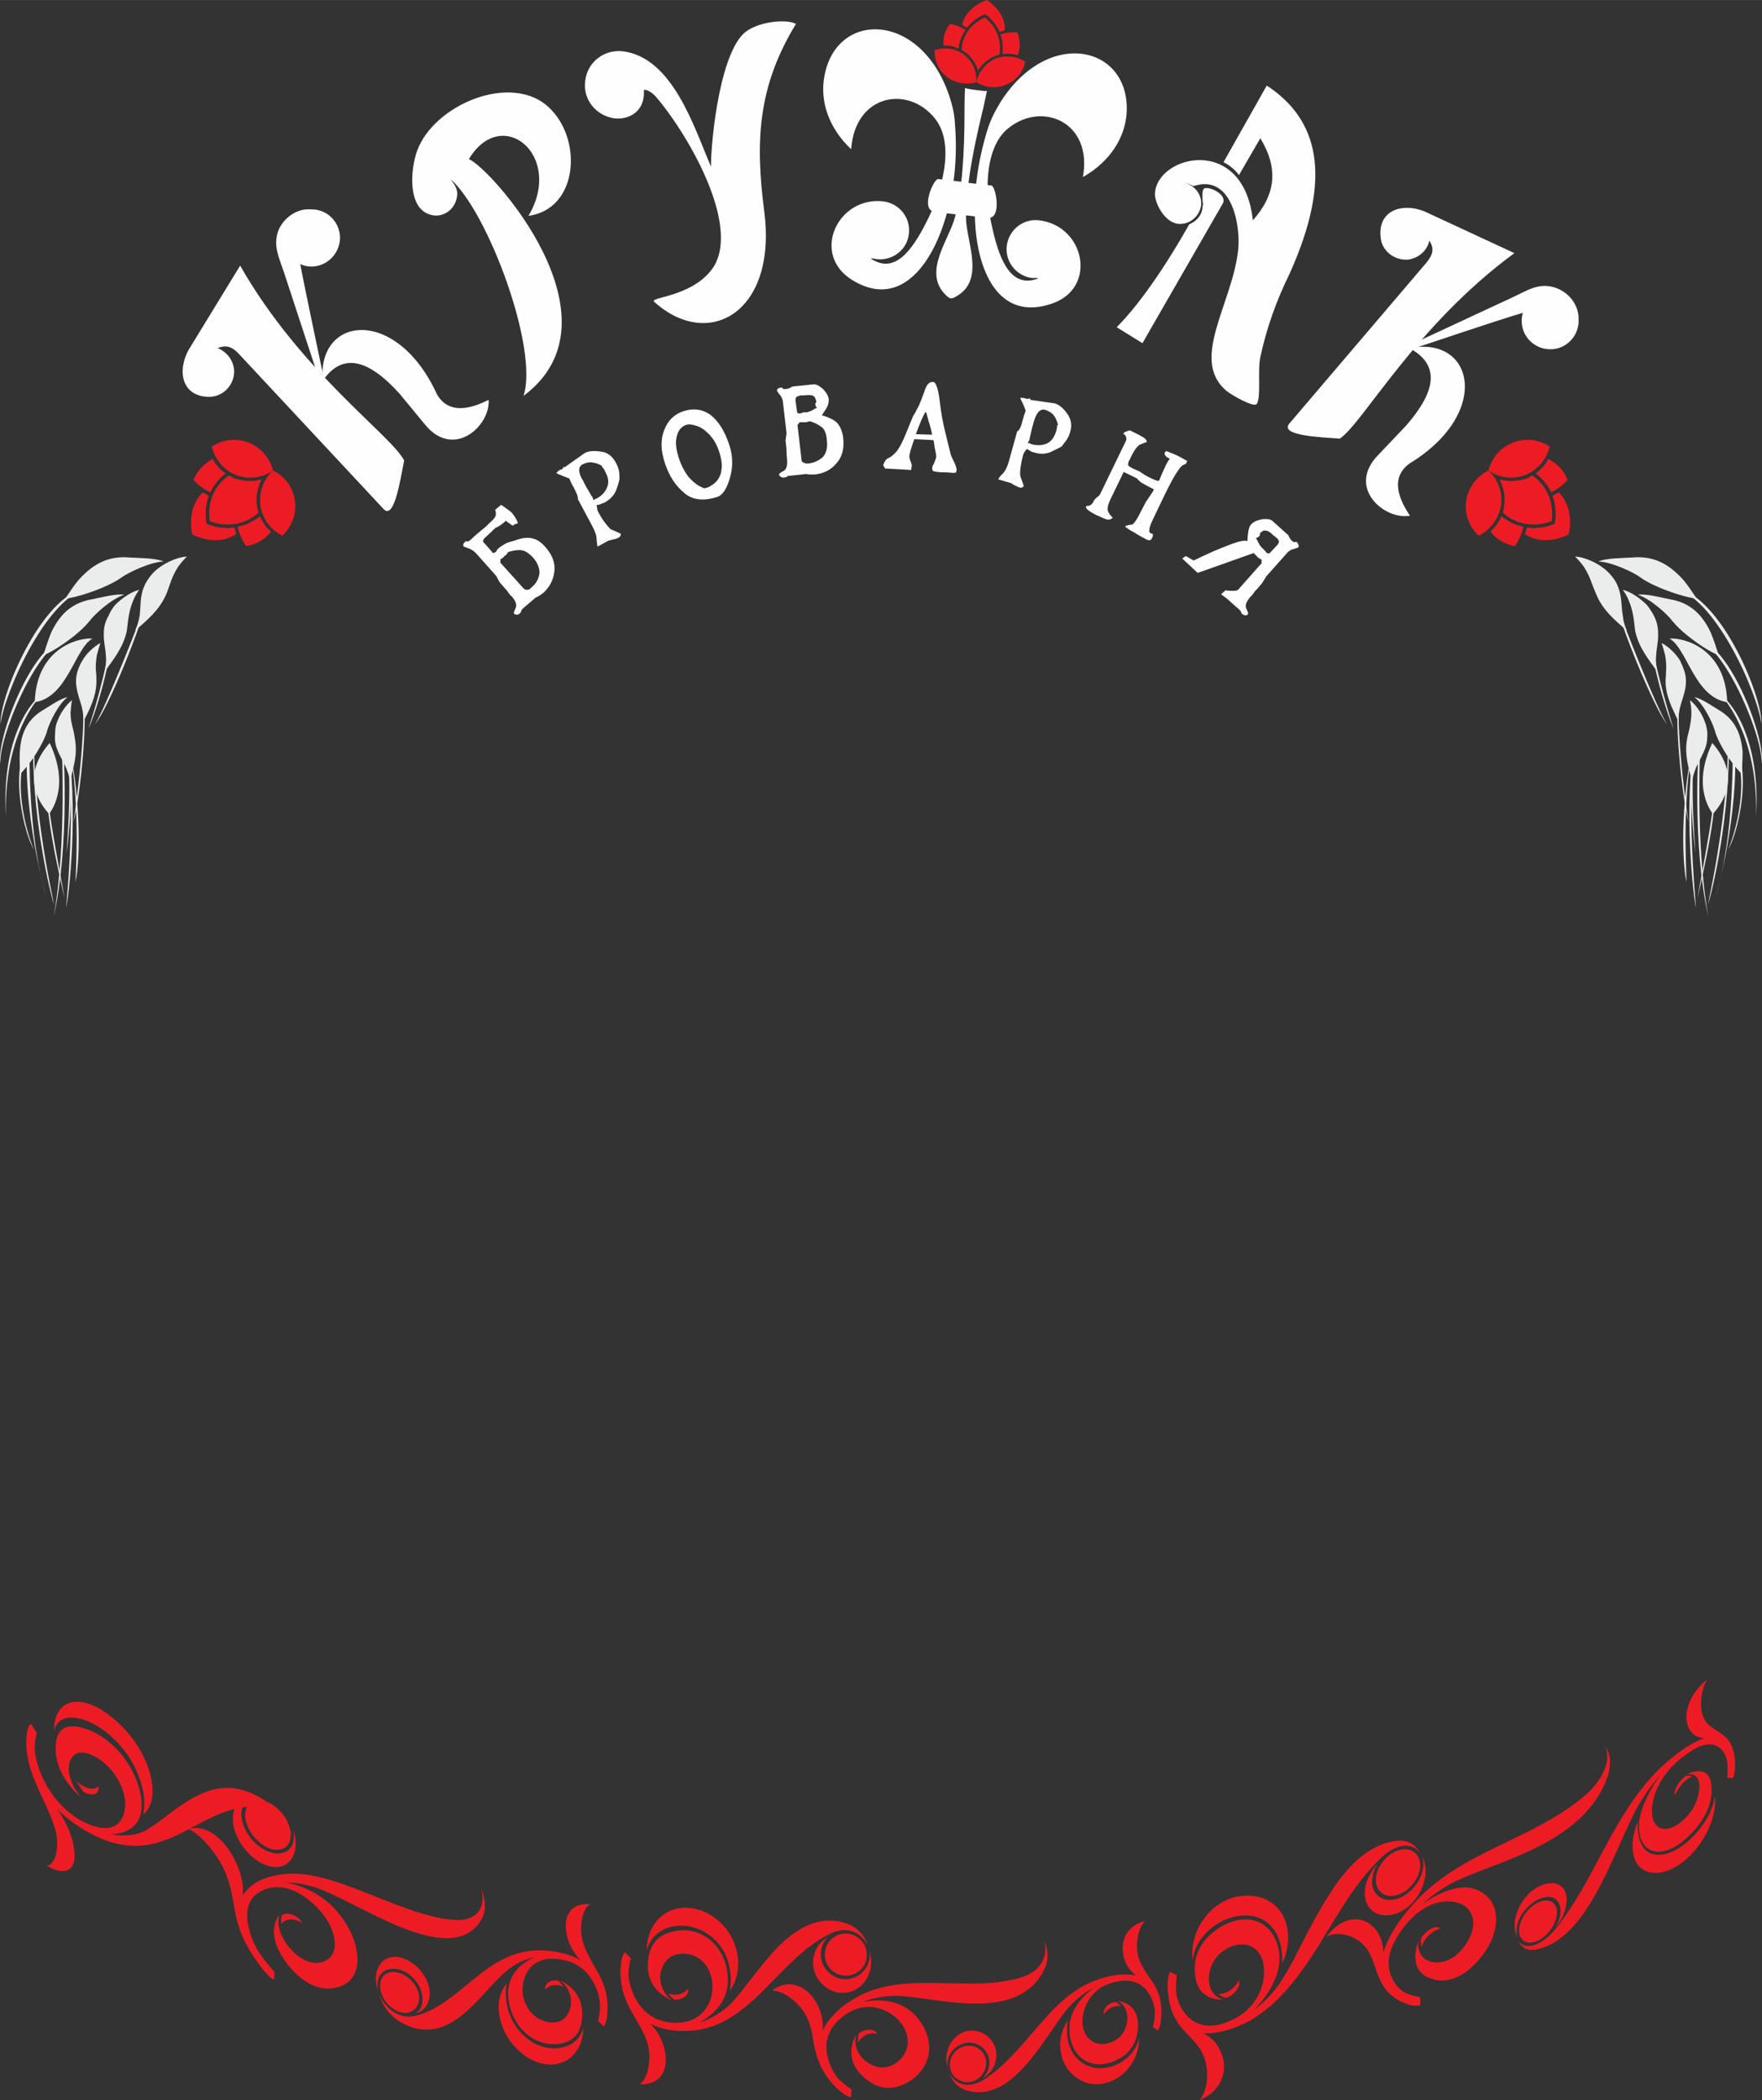 <?xml version="1.0" encoding="UTF-8"?> <!-- Creator: CorelDRAW X7 --> <svg xmlns="http://www.w3.org/2000/svg" xmlns:xlink="http://www.w3.org/1999/xlink" xml:space="preserve" width="285.204mm" height="339.854mm" style="shape-rendering:geometricPrecision; text-rendering:geometricPrecision; image-rendering:optimizeQuality; fill-rule:evenodd; clip-rule:evenodd" viewBox="0 0 28520 33984"><rect x="0" y="0" width="28520" height="33984" fill="#333333" stroke="none"/> <defs> <style type="text/css"> <![CDATA[ .fil3 {fill:#EBECEC} .fil0 {fill:#ED1C24} .fil1 {fill:#FEFEFE} .fil2 {fill:#FEFEFE;fill-rule:nonzero} ]]> </style> </defs> <g id="Слой_x0020_1">  <g id="_859769472"> <g id="_2612991784784"> <path class="fil0" d="M2317 29366c40,-185 16,-403 -72,-620 -81,-225 -226,-451 -451,-652 -370,-330 -837,-426 -917,-88 -8,-523 450,-644 990,-169 273,233 466,547 555,837 80,289 64,555 -105,692l0 0z"></path> <path class="fil0" d="M4691 29792c57,-169 -56,-426 -249,-563 -193,-145 -395,-121 -459,48 -56,169 56,419 250,564 193,144 402,120 458,-49z"></path> <path class="fil0" d="M4748 29615c16,81 8,153 -8,218 -73,193 -306,217 -532,56 -225,-161 -354,-459 -281,-652 16,-64 56,-105 104,-137 -112,16 -201,81 -241,193 -81,234 72,596 346,797 435,314 765,-8 612,-475l0 0 0 0z"></path> <path class="fil0" d="M925 29277c185,250 290,564 282,773 -8,209 -145,314 -451,145 145,-24 177,-250 169,-419 -24,-249 -153,-491 -266,-740 -112,-250 -233,-515 -233,-837 0,-298 80,-298 80,-298 33,48 57,97 89,145 0,0 -32,113 -32,257 0,145 129,773 708,1135 587,338 756,16 756,-241 0,-258 -177,-588 -466,-757 -193,-112 -330,-96 -395,0 -104,137 -56,403 145,644 -129,-105 -410,-410 -410,-773 -8,-330 161,-410 378,-362 555,113 1006,733 1014,1264 0,499 -507,467 -507,467 0,0 306,80 571,-57 234,-129 507,-402 837,-563 330,-169 709,-209 1167,129 169,128 298,297 371,523 -113,-274 -379,-507 -685,-475 -426,24 -756,249 -1110,426 -354,178 -724,298 -1223,121 -250,-96 -532,-257 -789,-507l0 0 0 0z"></path> <path class="fil0" d="M1247 28835c80,64 233,169 346,72 24,153 -129,161 -242,89 -40,-57 -80,-113 -104,-161l0 0z"></path> <path class="fil0" d="M3927 30678c64,-427 -387,-1224 -877,-1079 193,81 394,338 507,523 161,282 193,499 233,733 40,233 97,491 330,829 217,328 314,353 314,353 8,-41 8,-89 8,-128 0,0 -129,-137 -234,-290 -56,-80 -161,-273 -193,-483 -40,-201 -8,-418 210,-531 418,-217 845,153 1038,419 185,273 225,587 16,700 -137,80 -306,40 -459,-73 -217,-177 -362,-450 -298,-660 -72,89 -185,330 73,717 241,345 499,473 716,473 282,-8 435,-160 467,-369 32,-217 -40,-499 -234,-764 -354,-515 -909,-580 -909,-580 0,0 282,-24 684,161 708,314 2012,1183 2463,451 88,-137 88,-314 0,-539 88,281 -24,523 -354,531 -926,-16 -2093,-918 -2954,-724 -225,40 -427,136 -547,330l0 0z"></path> <path class="fil0" d="M4555 31136c40,-56 144,-129 338,-16 -81,-145 -258,-177 -330,-129 -17,49 -17,97 -8,145l0 0z"></path> <path class="fil0" d="M8200 32101c-56,338 73,757 451,966 322,169 716,72 789,-258 8,459 -387,757 -854,515 -225,-128 -402,-346 -474,-587 -73,-234 -49,-475 88,-636l0 0 0 0z"></path> <path class="fil0" d="M6164 32053c-48,153 48,362 217,466 161,105 338,57 387,-96 56,-145 -41,-354 -210,-451 -169,-103 -346,-71 -394,81l0 0z"></path> <path class="fil0" d="M6116 32206c-8,-65 -8,-129 8,-185 56,-169 265,-210 459,-97 193,121 297,354 241,531 -16,56 -48,97 -97,129 97,-24 177,-97 210,-201 72,-210 -65,-499 -298,-636 -370,-232 -652,72 -523,459l0 0 0 0z"></path> <path class="fil0" d="M9399 31724c-153,-153 -249,-387 -241,-580 8,-201 129,-346 394,-330 -129,89 -153,298 -145,451 16,225 121,386 218,563 104,176 209,370 209,651 0,274 -64,314 -64,314 -33,-32 -57,-64 -89,-88 0,0 32,-121 32,-258 0,-129 -104,-644 -611,-732 -499,-97 -644,249 -644,483 0,233 153,474 402,523 161,32 282,-24 338,-145 89,-161 48,-386 -129,-523 113,48 354,201 354,523 9,306 -136,451 -329,491 -467,96 -862,-322 -870,-805 0,-443 435,-588 435,-588 0,0 -258,33 -483,242 -209,177 -443,499 -724,716 -282,217 -612,314 -998,73 -153,-97 -258,-242 -322,-443 96,241 330,418 587,362 363,-88 652,-354 958,-603 298,-242 620,-458 1046,-458 218,0 459,39 676,160l0 0 0 1z"></path> <path class="fil0" d="M9126 32157c-65,-32 -201,-72 -298,41 -24,-113 113,-169 209,-145 32,32 65,72 89,104l0 0z"></path> <path class="fil0" d="M11814 32214c32,-193 8,-394 -65,-571 -80,-177 -225,-330 -426,-418 -346,-153 -773,-24 -853,346 -8,-507 418,-845 925,-636 250,113 435,322 507,563 81,242 57,514 -88,716l0 0z"></path> <path class="fil0" d="M14019 31732c48,-177 -48,-370 -234,-427 -177,-56 -370,49 -418,226 -56,177 40,370 225,425 177,56 370,-40 427,-224z"></path> <path class="fil0" d="M14067 31555c16,64 16,129 -8,201 -64,200 -282,321 -491,256 -209,-72 -330,-296 -265,-497 16,-73 56,-129 104,-169 -104,56 -193,152 -225,273 -81,250 64,522 322,611 402,120 700,-297 563,-675l0 0z"></path> <path class="fil0" d="M10518 32745c169,153 266,402 258,611 -9,218 -137,387 -419,371 129,-97 161,-330 153,-491 -16,-242 -137,-411 -242,-604 -112,-185 -217,-386 -225,-700 0,-297 73,-337 73,-337 32,32 64,64 96,97 0,0 -40,128 -40,272 8,137 121,700 668,765 539,56 700,-338 692,-588 0,-256 -161,-498 -427,-522 -185,-16 -305,56 -370,185 -96,185 -48,426 137,563 -121,-49 -386,-202 -386,-555 0,-322 153,-483 354,-539 515,-161 941,250 941,765 9,481 -466,691 -466,691 0,0 281,-65 531,-322 217,-233 475,-627 772,-925 306,-297 668,-499 1087,-354 161,57 282,169 346,370 -105,-233 -354,-346 -636,-193 -394,193 -708,556 -1038,886 -322,320 -676,618 -1135,666 -233,25 -491,9 -724,-112l0 0 0 0z"></path> <path class="fil0" d="M10816 32262c72,24 217,48 322,-81 24,121 -121,194 -226,178 -40,-33 -72,-65 -96,-97l0 0 0 0z"></path> <path class="fil0" d="M13311 32866c64,-419 -363,-989 -813,-652 177,0 362,153 467,281 152,194 177,387 209,588 40,201 104,418 314,652 201,217 289,201 289,201 0,-40 8,-81 8,-121 0,0 -120,-80 -217,-177 -48,-56 -145,-201 -177,-378 -40,-177 -8,-386 185,-571 403,-371 797,-178 966,0 177,185 217,458 24,643 -129,129 -290,153 -426,97 -202,-81 -338,-282 -282,-499 -65,105 -169,378 72,636 226,233 459,265 668,177 258,-105 395,-298 435,-507 32,-209 -48,-443 -225,-628 -330,-346 -846,-209 -846,-209 0,0 266,-121 636,-97 660,49 1875,411 2294,-409 80,-153 88,-322 0,-499 88,225 -24,491 -330,595 -861,289 -1940,-136 -2744,361 -210,121 -395,290 -507,516l0 0 0 0z"></path> <path class="fil0" d="M13890 33051c40,-65 137,-177 314,-137 -73,-105 -233,-73 -306,0 -8,48 -16,96 -8,137z"></path> <path class="fil0" d="M17286 32697c-64,338 65,684 419,764 298,56 668,-153 732,-483 8,427 -362,813 -797,741 -217,-49 -370,-202 -442,-395 -65,-201 -49,-434 88,-627l0 0 0 0z"></path> <path class="fil0" d="M15387 33324c-48,161 40,322 201,362 153,41 314,-56 362,-217 49,-153 -40,-314 -193,-354 -161,-40 -322,56 -370,209l0 0z"></path> <path class="fil0" d="M15347 33485c-16,-56 -16,-112 0,-169 56,-185 249,-298 426,-249 177,48 282,225 226,410 -17,65 -49,113 -89,153 97,-56 169,-145 201,-257 65,-218 -64,-443 -281,-499 -346,-89 -604,297 -483,611l0 0z"></path> <path class="fil0" d="M18397 31972c-290,-184 -354,-763 137,-884 -113,113 -137,322 -129,459 16,201 113,322 201,457 96,129 192,282 192,548 0,249 -56,306 -56,306 -32,-17 -56,-41 -80,-57 0,0 32,-121 32,-241 -8,-121 -104,-572 -571,-499 -467,64 -603,434 -603,652 0,217 144,394 370,362 161,-24 265,-113 322,-242 72,-177 40,-378 -121,-450 105,8 329,80 329,386 0,274 -128,451 -305,547 -442,242 -805,-32 -805,-475 -8,-418 403,-676 403,-676 0,0 -242,105 -459,371 -185,233 -402,611 -668,901 -257,290 -571,499 -933,394 -137,-40 -234,-128 -290,-297 80,193 298,273 539,136 338,-209 612,-547 893,-869 282,-330 580,-636 974,-764 201,-73 427,-113 627,-65l0 0 1 0z"></path> <path class="fil0" d="M18147 32463c-72,-8 -193,0 -281,137 -24,-105 104,-201 193,-201 32,16 56,40 88,64l0 0z"></path> <path class="fil0" d="M20754 31772c8,-209 -32,-402 -137,-547 -96,-137 -257,-234 -475,-226 -378,0 -796,322 -837,725 -64,-507 338,-1046 877,-1046 266,-9 483,128 588,329 105,210 113,491 -16,765l0 0z"></path> <path class="fil0" d="M22983 30251c32,-209 -96,-346 -290,-322 -193,32 -378,217 -418,427 -32,209 97,354 290,322 193,-33 378,-218 418,-427z"></path> <path class="fil0" d="M23015 30042c24,56 33,129 16,201 -40,241 -257,467 -482,499 -226,32 -379,-137 -330,-370 8,-81 40,-153 88,-218 -104,105 -177,242 -209,387 -48,289 129,491 402,450 435,-64 700,-643 515,-949l0 0z"></path> <path class="fil0" d="M19474 32906c193,80 322,290 338,507 8,217 -96,450 -394,571 129,-161 137,-410 105,-571 -41,-234 -177,-362 -314,-507 -137,-137 -266,-306 -298,-620 -40,-298 32,-377 32,-377 32,23 73,39 105,55 0,0 -24,153 -8,298 16,145 201,660 764,483 564,-185 684,-660 652,-917 -24,-257 -217,-426 -499,-338 -185,65 -306,202 -362,354 -72,233 -8,458 209,515 -137,8 -418,-33 -458,-387 -41,-329 104,-562 305,-715 507,-386 990,-169 1055,354 56,482 -411,917 -411,917 0,0 290,-194 507,-572 201,-329 419,-844 708,-1287 282,-450 628,-820 1087,-877 169,-24 306,41 394,201 -129,-185 -402,-177 -676,113 -394,386 -676,901 -974,1384 -305,482 -635,933 -1102,1207 -242,128 -507,217 -765,209l0 0 0 0z"></path> <path class="fil0" d="M19724 32270c80,0 233,-40 330,-225 40,120 -105,257 -210,289 -48,-16 -88,-32 -120,-64l0 0z"></path> <path class="fil0" d="M22388 31603c16,-459 -483,-813 -918,-266 185,-88 395,-16 515,65 177,121 226,297 290,482 64,185 145,370 386,499 242,120 330,64 330,64 0,-40 0,-80 -8,-129 0,0 -129,-16 -241,-72 -57,-24 -177,-129 -234,-290 -56,-161 -48,-385 137,-659 370,-563 805,-579 1006,-483 201,89 274,338 89,628 -121,193 -282,297 -435,313 -217,24 -378,-105 -346,-353 -48,145 -129,458 145,594 257,121 515,25 716,-161 258,-241 386,-506 394,-739 17,-225 -88,-418 -297,-507 -379,-177 -902,233 -902,233 0,0 266,-265 652,-426 692,-306 2004,-612 2358,-1658 57,-193 49,-362 -56,-491 113,177 24,499 -282,781 -869,764 -2052,909 -2833,1810 -201,226 -378,483 -466,765l0 0 0 0z"></path> <path class="fil0" d="M23007 31506c32,-88 121,-241 306,-297 -80,-73 -249,48 -314,161 0,48 0,96 8,136l0 0z"></path> <path class="fil0" d="M26508 29486c-16,371 145,636 531,491 314,-120 684,-555 717,-917 56,410 -290,1022 -749,1207 -241,89 -418,32 -515,-113 -88,-152 -97,-394 16,-668l0 0z"></path> <path class="fil0" d="M24593 31185c-32,177 80,289 249,241 161,-48 322,-233 354,-419 33,-177 -80,-289 -241,-241 -169,48 -330,233 -362,419z"></path> <path class="fil0" d="M24569 31362c-25,-49 -25,-105 -17,-177 33,-210 226,-419 419,-475 193,-57 314,72 282,281 -8,65 -41,137 -81,202 97,-113 161,-234 177,-363 49,-257 -104,-410 -346,-338 -370,105 -595,612 -434,870l0 0 0 0z"></path> <path class="fil0" d="M27587 28126c-161,0 -282,-128 -290,-314 -8,-185 80,-426 338,-635 -113,185 -113,402 -89,531 41,185 153,241 266,314 113,72 233,161 265,418 33,242 -32,338 -32,338 -32,-8 -64,-8 -88,-8 0,0 16,-145 0,-257 -8,-121 -169,-491 -652,-129 -491,338 -588,781 -563,990 24,209 193,306 434,137 161,-121 266,-274 306,-435 64,-225 8,-394 -177,-362 113,-56 362,-129 394,169 32,265 -88,523 -265,724 -435,499 -853,451 -902,24 -48,-402 346,-909 346,-909 0,0 -241,249 -434,636 -169,338 -362,829 -604,1271 -241,435 -539,813 -933,910 -145,40 -258,8 -338,-129 112,145 346,105 587,-169 322,-386 572,-877 829,-1360 258,-475 539,-950 942,-1320 209,-185 434,-354 660,-435l0 0 0 0z"></path> <path class="fil0" d="M27393 28746c-72,32 -201,113 -281,306 -32,-89 88,-258 177,-314 40,-8 72,0 104,8l0 0z"></path> </g> <path class="fil1" d="M8474 6406c1674,-1247 -547,-3702 -885,-3831 531,-885 1545,-64 965,918 813,-113 878,-1248 330,-1755 -603,-571 -1859,-48 -2132,701 -105,281 -169,941 225,1038 177,48 362,-65 410,-250 41,-145 -16,-225 -96,-330 603,523 1432,2745 1183,3509l0 0z"></path> <path class="fil1" d="M5222 6165c322,-475 749,-346 1248,209l418 507c459,547 1047,16 1022,-411 -257,129 -635,258 -837,-88 -651,-1425 -1939,-1280 -1851,-217l0 0z"></path> <path class="fil1" d="M5045 3388c258,0 459,209 459,467 -8,257 -217,459 -467,459 -64,0 -120,-16 -177,-41 89,475 338,1634 371,1803l-121 -104 -515 -1570c-81,-241 -185,-442 -81,-692 97,-209 314,-338 507,-322 8,0 16,0 24,0l0 0z"></path> <path class="fil1" d="M3524 5634c161,64 266,217 266,386 -8,225 -185,402 -410,402 -435,-8 -516,-410 -330,-756l837 -1368c981,1722 2446,2744 2655,3154 -64,322 -161,958 -330,789l-2350 -2519c-96,-97 -185,-153 -338,-89l0 1 0 0z"></path> <path class="fil1" d="M22814 5634c507,273 427,708 -64,1263l-451 475c-499,523 105,1046 523,974 -161,-242 -338,-604 -8,-845 1336,-813 1046,-2077 0,-1867l0 0z"></path> <path class="fil1" d="M25550 5143c25,257 -161,482 -410,507 -258,24 -483,-161 -507,-411 -8,-64 0,-121 16,-177 -467,137 -1642,539 -1803,588l145 -145 1505 -700c225,-105 411,-234 668,-153 225,72 370,265 386,466 0,9 0,17 0,25l0 0 0 0z"></path> <path class="fil1" d="M23136 3895c-40,169 -177,282 -346,306 -225,16 -427,-145 -443,-362 -48,-435 346,-564 709,-419l1456 676c-1601,1175 -2446,2745 -2825,3002 -321,-24 -973,-48 -820,-241l2229 -2616c88,-112 129,-209 40,-346l0 0z"></path> <path class="fil1" d="M9947 1915c-298,-40 -515,-305 -475,-603 32,-306 306,-515 603,-483 813,96 1159,1231 1433,1867 0,-475 161,-1940 595,-2205 218,-145 628,-185 781,-105 -620,1014 -660,1900 -515,3026 217,1634 -893,2270 -1779,1473 -96,-80 604,-72 942,-539 491,-708 -459,-2262 -926,-2793 -64,-64 -144,-112 -185,-96 25,354 -249,483 -474,458l0 0z"></path> <path class="fil1" d="M13777 2414c65,-901 934,-1038 1360,-491 338,427 89,1216 -128,1642 -266,539 -540,845 -886,636 -72,-40 57,-8 65,-8 257,32 499,-153 523,-411 32,-257 -153,-490 -411,-523 -740,-88 -1183,853 -507,1272 717,443 1232,-153 1481,-909 169,-507 226,-1039 185,-1586 -8,-185 -40,-322 -96,-491 -467,-1368 -1835,-1376 -2020,-306 -73,387 64,829 434,1175l0 0 0 0z"></path> <path class="fil1" d="M17528 2865c161,-885 -652,-1231 -1199,-797 -427,330 -379,1159 -266,1626 129,587 330,950 716,821 73,-24 -56,-16 -72,-16 -258,-32 -443,-266 -411,-523 33,-258 266,-443 523,-411 749,89 950,1111 194,1352 -797,266 -1159,-434 -1224,-1231 -40,-539 33,-1062 194,-1586 56,-177 120,-297 217,-458 780,-1215 2100,-894 2036,185 -24,394 -266,789 -708,1038l0 0 0 0z"></path> <path class="fil1" d="M15186 2897l418 49 24 8 419 48c72,8 177,555 -64,523l-411 -48 -32 0 -411 -49c-241,-32 -16,-539 57,-531l0 0z"></path> <path class="fil1" d="M15492 4788c450,-265 152,-877 144,-1255 0,-459 89,-998 266,-1730 16,-57 40,-177 72,-330 -48,0 -112,-8 -169,-16 -72,-8 -128,-16 -185,-33 -8,161 -8,290 -8,347 0,748 -40,1295 -153,1738 -96,370 -523,885 -161,1255 81,81 97,81 194,24l0 0z"></path> <path class="fil1" d="M19482 3058c-32,40 -16,193 -16,201 8,25 8,49 0,81 -8,137 -96,241 -217,290 -298,531 -749,1239 -1174,1665l417 258 1296 -2253c97,-161 -257,-306 -306,-242l0 0zm322 -434c97,48 193,128 250,209l346 -596c298,491 249,910 -121,1328 -153,-1400 -1553,-1054 -1585,-434 -8,136 144,466 378,491 185,16 346,-121 370,-306 16,-177 -121,-338 -298,-362 57,8 113,24 169,56l105 -24c555,-89 668,732 620,1086 -105,861 -781,1755 -185,2254 64,56 450,281 490,209 73,-121 9,-523 57,-757 104,-483 265,-925 475,-1352 716,-1593 450,-2503 -371,-3042l-700 1240 0 0 0 0z"></path> <path class="fil0" d="M15572 402c40,-169 177,-322 402,-402 202,137 298,314 290,491 -24,8 -56,16 -88,24l0 -8 0 0c0,-8 -8,-8 -8,-16l0 0c0,-8 -8,-16 -8,-16l0 -8c-9,0 -9,-8 -17,-16l0 0c0,-8 0,-8 -8,-16l0 0c0,-8 -8,-17 -8,-17l0 -8c-8,0 -8,-8 -16,-16l0 0c0,0 -8,-8 -16,-16l0 0c0,-8 -8,-8 -8,-16l0 0c-8,-8 -8,-16 -16,-16l0 0c-8,-8 -8,-16 -16,-16l0 0c-8,-8 -8,-16 -16,-16l0 -8c-8,0 -8,-8 -16,-16l0 0c-8,0 -8,-8 -16,-16l0 0c-8,0 -17,-8 -17,-8l0 -9c-8,0 -16,-8 -24,-8l-16 -24 -24 16c-8,0 -16,8 -24,8l0 0c-8,8 -16,8 -24,8l0 0c-8,9 -16,9 -16,17l-8 0c0,0 -8,8 -16,8l0 0c-8,8 -17,8 -17,16l0 0c-8,0 -16,8 -24,8l0 0c-8,8 -8,8 -16,16l0 0c-8,8 -16,8 -16,16l0 0c-8,0 -16,8 -16,8l0 0c-8,8 -16,16 -16,16l0 0c-8,8 -16,8 -16,16l0 0c-8,8 -16,8 -16,16l0 0c-8,8 -16,8 -16,16l0 0c-8,8 -8,8 -16,17l0 0c0,8 -9,8 -17,16l0 0 0 8c-24,-16 -56,-33 -80,-49l0 0 0 0z"></path> <path class="fil0" d="M15628 483c-80,-48 -161,-81 -249,-97 -81,97 -121,226 -105,354 81,-8 169,8 242,49 8,-113 48,-210 112,-306l0 0z"></path> <path class="fil0" d="M16192 555c88,-24 177,-40 273,-32 49,121 57,250 8,370 -80,-24 -169,-32 -249,-16 16,-104 8,-217 -32,-322l0 0z"></path> <path class="fil0" d="M15564 805c8,-209 137,-419 378,-523 201,161 274,394 234,603 -24,8 -57,16 -81,24 -112,49 -201,129 -265,234 -33,-113 -97,-218 -194,-290 -24,-16 -48,-32 -72,-48l0 0z"></path> <path class="fil0" d="M15805 1328c33,-161 145,-306 306,-378 169,-65 346,-41 483,48 -32,161 -145,306 -306,370 -161,73 -346,48 -483,-40z"></path> <path class="fil0" d="M15805 1328c8,-169 -56,-330 -201,-443 -137,-104 -322,-129 -475,-72 -8,161 65,330 202,434 144,105 322,129 474,81l0 0z"></path> <path class="fil2" d="M7613 8740c80,-80 153,-137 201,-177 48,-40 80,-64 88,-81 57,-48 97,-88 113,-120 16,-24 16,-65 0,-113l97 -80c48,32 80,56 112,80 33,24 57,40 73,64 32,41 64,89 88,153 -16,8 -32,8 -48,16 -16,9 -24,17 -40,25l-113 -81c-16,24 -40,40 -72,64 -24,17 -57,41 -89,49l-161 153c-24,16 -32,32 -40,48 -8,16 0,40 24,56l113 129c8,16 16,24 32,24 8,-8 16,-8 32,-16 8,-8 16,-16 16,-24 8,-8 8,-16 16,-24l49 -40c24,-16 56,-33 80,-49 32,-16 81,-32 145,-48 129,-48 225,-56 298,-32 72,16 137,64 201,137 113,128 161,257 145,394 -16,137 -73,249 -177,346 -32,24 -65,48 -81,56 -16,8 -32,17 -40,17l-225 193c0,8 -8,16 -16,32 0,16 -8,24 -17,32 -16,16 -32,24 -48,24 -16,0 -32,0 -48,-16 -8,-16 0,-40 24,-88 24,-49 8,-113 -64,-194 -16,-8 -41,-40 -73,-88 -40,-48 -80,-89 -120,-137l-57 -105 -330 -370c-24,-24 -56,-48 -88,-64 -41,-16 -73,-24 -105,-40 -8,-8 -16,-16 -8,-33 0,-8 8,-24 8,-24l32 -32c8,0 16,8 24,8 8,0 25,-8 49,-24l0 0 0 0zm1022 290c-81,-89 -153,-129 -226,-129 -64,0 -128,16 -185,32 0,8 -8,16 -16,24 -8,16 -16,24 -32,32 -8,9 -16,17 -32,33 -8,8 -24,16 -48,32 8,16 8,32 0,48l378 419c16,16 32,24 56,24 24,0 48,-8 65,-32 80,-65 120,-137 136,-226 8,-80 -24,-169 -96,-257l0 0 0 0zm1167 -1385c-16,-32 -24,-48 -32,-64 -9,-8 -17,-16 -25,-24 0,0 0,-8 0,-16 -48,-32 -96,-48 -153,-56 -48,-9 -104,0 -169,32 -32,24 -48,48 -48,88 0,40 16,105 65,177 24,57 56,105 72,137 24,40 40,64 56,97 8,8 16,24 24,32 0,16 9,32 17,48 8,-8 16,-16 16,-16 8,-8 16,-8 16,-8 8,0 8,0 8,0 88,-48 145,-105 177,-185 32,-73 24,-153 -24,-242l0 0zm225 105c-8,48 -24,97 -40,145 -32,105 -97,177 -193,233 -33,16 -65,24 -81,33 -16,8 -32,8 -48,8 -8,0 -8,16 0,48 0,24 8,48 16,64 72,137 145,226 201,282 57,24 113,48 161,72 8,8 8,16 0,33 -8,16 -16,24 -32,32 -24,16 -56,24 -97,32 -40,8 -56,16 -64,16l-177 97c-8,-16 -8,-49 -16,-113 0,-64 -24,-129 -65,-209l-241 -451c8,-8 0,-32 -8,-64 -16,-33 -40,-97 -89,-177l-40 -89c-8,0 -40,-16 -104,-40 -65,-24 -97,-40 -105,-48 24,-25 40,-41 56,-49 16,-8 24,-8 33,-8 8,-8 24,-24 32,-48 8,8 8,16 8,16l330 -233c56,-33 145,-41 257,-25 105,9 193,73 250,186 24,40 40,88 48,128 8,49 8,89 8,129l0 0 0 0zm1771 -571c64,185 72,370 16,555 -49,177 -121,282 -201,306 -218,72 -403,56 -540,-65 -137,-112 -241,-273 -306,-466 -72,-210 -80,-387 -16,-548 57,-153 161,-257 306,-305 169,-57 322,-33 451,64 121,97 217,249 290,459l0 0 0 0zm-258 660c24,-16 40,-33 56,-49 41,-48 73,-104 81,-185 16,-80 0,-185 -40,-306 -41,-120 -97,-209 -169,-281 -65,-65 -137,-113 -202,-129 -72,-24 -120,-24 -152,-16 -81,24 -137,88 -161,193 -25,97 -8,209 32,338 40,129 96,225 153,306 64,72 120,121 177,153 48,24 80,40 88,40 16,-8 24,-8 32,-8 25,-8 41,-16 57,-24 16,-16 40,-24 48,-32l0 0 0 0zm2109 -741c16,161 -16,298 -113,403 -89,104 -201,161 -346,177 -40,0 -73,0 -89,0 -24,0 -40,-8 -48,-8l-298 32c0,0 -8,0 -24,16 -16,8 -32,8 -40,8 -16,8 -32,0 -48,-8 -16,-8 -25,-16 -33,-32 0,-24 25,-41 73,-65 48,-24 64,-88 56,-193 0,-16 -8,-56 -8,-112 0,-65 -8,-121 -16,-186l16 -120 -56 -483c0,-40 -16,-81 -32,-113 -25,-32 -49,-56 -65,-88 0,-16 0,-25 8,-33 16,-8 24,-16 32,-16l41 -8c0,8 8,16 16,24 0,0 24,8 56,0 16,0 40,-8 57,-16 24,-16 40,-24 48,-24l322 -32c48,-8 96,16 161,72 56,57 88,113 96,169 0,49 -8,97 -48,161 -40,57 -56,89 -64,97 136,40 225,88 265,145 40,56 73,137 81,233l0 0 0 0zm-427 -499c-16,-24 -24,-32 -24,-48 0,-16 0,-24 0,-24 8,-8 8,-16 16,-16 -8,-57 -24,-89 -48,-105 -32,-16 -81,-16 -153,-8 -24,0 -40,0 -57,0 -24,8 -48,16 -64,24 -8,8 -16,32 -16,57l24 177c0,16 8,24 16,32 8,0 16,8 32,0 8,0 17,0 25,0 8,-8 16,-8 24,-16l64 0c24,-8 56,-16 89,-33 32,-24 56,-32 72,-40l0 0zm161 523c-8,-112 -40,-193 -105,-225 -56,-40 -112,-64 -169,-80 0,0 -16,0 -24,8 -16,0 -32,8 -48,8 -8,0 -24,0 -40,0 -16,0 -32,0 -57,0 -8,16 -16,32 -32,40l65 563c0,24 8,40 32,49 24,16 48,16 72,16 97,-8 177,-49 242,-105 56,-64 80,-153 64,-274l0 0 0 0zm1706 -88c-8,-40 -24,-113 -56,-209 -24,-97 -40,-153 -48,-161 -25,24 -81,144 -161,362l265 8 0 0 0 0zm-290 72c-48,137 -80,234 -80,282 0,16 8,40 16,72 16,33 24,65 24,81 0,16 -8,24 -8,32 0,16 0,24 0,32l-426 -24c-8,-8 -8,-24 -16,-32 -9,-8 -9,-16 -17,-16 25,-65 49,-105 89,-121 40,-16 88,-56 137,-113 48,-64 96,-161 145,-281 48,-121 88,-218 120,-290 41,-64 65,-121 89,-161 16,-40 48,-113 88,-225 33,-113 81,-169 145,-161 41,0 81,104 105,306 24,209 56,370 88,499l89 362c0,8 16,48 48,112 32,65 49,113 49,145 0,16 -9,32 -9,40 -8,9 -48,9 -136,0 -161,0 -242,-16 -242,-32 -8,-16 -8,-32 -8,-48 0,-8 8,-32 32,-72 16,-41 25,-73 33,-97 0,-32 -8,-80 -25,-153 -8,-72 -16,-113 -24,-121l-306 -16 0 0 0 0zm2294 -120c8,-33 16,-57 16,-65 0,-16 0,-24 0,-32 8,-8 8,-8 16,-16 -16,-56 -32,-105 -64,-145 -32,-48 -81,-72 -145,-97 -40,-8 -72,0 -105,33 -24,24 -56,80 -80,169 -16,56 -32,112 -40,153 -8,40 -16,72 -24,104 0,16 -8,24 -8,40 -9,8 -17,25 -25,41 17,0 25,0 33,0 0,8 8,8 8,8 8,0 8,0 16,8 88,24 169,24 249,-8 73,-32 121,-97 153,-193l0 0zm89 241c-49,24 -89,48 -129,64 -97,57 -201,65 -306,33 -32,-8 -64,-17 -80,-33 -17,-8 -33,-16 -33,-24 -16,0 -24,8 -40,32 -16,17 -24,41 -32,57 -40,153 -56,265 -48,346 16,48 40,104 56,161 0,8 -8,16 -24,24 -16,8 -32,8 -48,0 -25,-8 -49,-24 -89,-40 -32,-24 -48,-33 -56,-33l-193 -56c0,-16 24,-48 72,-96 40,-41 72,-105 97,-194l136 -490c16,0 33,-25 49,-57 16,-32 32,-88 56,-185l32 -88c0,-9 -16,-41 -40,-105 -32,-64 -48,-97 -48,-105 32,0 56,0 80,8 8,0 16,8 24,8 16,0 32,0 57,-8 0,8 0,16 0,24l394 57c64,16 137,72 201,161 65,88 89,193 48,314 -8,40 -32,80 -56,120 -32,41 -56,73 -80,105l0 0 0 0zm1463 1481c-8,24 -24,32 -32,32 -16,8 -32,0 -48,-8 -8,0 -16,-8 -24,-8 -8,-8 -16,-16 -24,-16 -41,-24 -97,-49 -153,-89 -64,-32 -112,-64 -152,-96l16 -16c32,-8 64,-17 96,-17 40,-24 80,-88 128,-185l97 -185 104 -153 25 -48c-97,-48 -169,-88 -210,-113 -24,-24 -48,-40 -64,-64l-216 -105 -210 435c-40,80 -56,145 -48,185 8,40 40,81 81,121 -25,24 -49,32 -81,32 -24,-8 -56,-16 -88,-32l-33 -16 -40 -16c-72,-33 -121,-65 -153,-89 -32,-24 -48,-48 -32,-64 0,-8 16,-8 40,-8 32,-8 57,-33 73,-65 8,-24 24,-40 48,-64 24,-16 40,-32 56,-48l418 -862c16,-24 16,-48 8,-72 -8,-24 -24,-48 -48,-56l24 -24c16,-8 40,-17 64,-25 16,-8 40,0 64,17 105,48 170,88 194,104 32,24 40,48 32,65 -32,8 -65,24 -105,40 -48,24 -104,104 -169,249 -24,32 -24,65 -24,81 8,16 32,32 64,48 8,8 25,16 49,24 32,16 56,24 72,32 24,16 48,33 73,49 32,16 64,40 104,56 32,16 57,24 73,32 16,8 40,16 64,16 16,-32 32,-72 48,-112 16,-41 41,-81 57,-129 16,-24 24,-48 40,-73 8,-16 24,-32 32,-48l-24 -8c-16,-8 -24,-16 -32,-24 -8,0 -16,-16 -32,-48l24 -41c64,17 128,49 185,73 48,24 104,56 161,88l-24 49c-49,8 -89,48 -129,112 -48,65 -113,185 -209,379l-185 386c-41,88 -65,145 -65,177 -8,40 0,56 16,64 16,8 24,8 32,8 8,8 8,16 8,24 0,9 0,25 -16,49l0 0 0 0zm1682 0c16,16 24,40 41,72 16,32 32,57 48,73l48 48c8,8 8,8 16,16 8,8 8,16 16,24 16,8 25,16 33,16 16,0 24,-8 32,-16l120 -129c17,-24 25,-40 17,-64 -8,-16 -17,-32 -41,-48 -8,-8 -24,-24 -40,-32 -56,-57 -96,-81 -129,-81 -32,-8 -64,8 -96,48 0,8 0,16 0,25 0,8 -8,16 -16,24 -8,8 -24,16 -49,24l0 0zm-941 563l-250 -233 57 -40 128 72c65,-32 153,-72 258,-121 105,-48 225,-96 354,-145 129,-48 217,-64 258,-48 0,-8 0,-40 8,-113 8,-72 24,-128 48,-152 40,-49 105,-73 185,-89 80,-8 137,0 169,32l241 217c8,0 17,17 25,41 16,24 24,40 40,56 24,16 40,32 48,24 8,0 16,0 24,-8l32 32c0,8 8,16 8,33 9,8 0,16 -8,32 -32,8 -64,24 -104,32 -32,16 -65,40 -89,72l-322 362 -64 105c-40,48 -80,97 -121,137 -32,48 -56,80 -72,88 -73,89 -89,145 -65,194 25,48 33,80 25,88 -16,16 -25,24 -49,16 -16,0 -32,-8 -48,-24 -8,0 -8,-16 -16,-32 -8,-16 -16,-24 -16,-24l-217 -193 -89 -65 72 -64c41,8 81,8 129,8 40,0 73,-8 81,-24l378 -427c-8,-16 -8,-32 0,-48 -8,-8 -24,-16 -40,-24 -8,-8 -16,-16 -32,-24 -9,-16 -25,-33 -41,-41 -8,-16 -16,-24 -16,-24l-909 322 0 0 0 0z"></path> <path class="fil0" d="M3283 7967c-153,145 -233,395 -169,684 274,129 531,113 708,-8 -8,-32 -16,-72 -24,-104l-8 0 -8 0c-8,0 -16,0 -24,0l0 0c-8,0 -16,0 -24,0l0 0c-8,0 -16,8 -25,8l0 0c-16,0 -24,0 -32,0l0 0c-8,0 -16,0 -24,0l0 0c-8,0 -16,-8 -32,-8l0 0c-8,0 -16,0 -24,0l0 0c-8,0 -16,0 -24,0l0 0c-16,0 -24,-8 -33,-8l0 0c-8,0 -16,0 -24,0l0 0c-8,-8 -24,-8 -32,-8l0 0c-8,0 -16,-8 -24,-8l0 0c-8,0 -24,-8 -32,-8l0 0c-8,0 -16,-8 -24,-8l0 0c-16,-9 -24,-9 -32,-9l-33 -16 0 -32c-8,-8 -8,-16 -8,-32l0 0c0,-8 0,-16 0,-24l0 -8c0,-8 0,-16 0,-24l0 0c0,-8 0,-16 0,-33l0 0c0,-8 0,-16 0,-24l0 0c0,-8 0,-24 0,-32l0 0c0,-8 0,-16 0,-24l0 0c0,-8 0,-24 0,-32l0 0c8,-8 8,-16 8,-24l0 0c0,-8 0,-16 0,-24l8 0c0,-17 0,-25 0,-33l0 0c0,-8 8,-16 8,-24l0 0c0,-8 8,-16 8,-24l0 0c0,-8 0,-16 9,-24l0 0c0,-8 0,-16 8,-24l0 -8 0 0c-33,-16 -65,-40 -97,-57l0 0 0 0z"></path> <path class="fil0" d="M3404 7967c-97,-48 -193,-112 -274,-201 64,-145 169,-265 314,-338 48,97 121,169 209,234 -104,80 -193,185 -249,305l0 0z"></path> <path class="fil0" d="M3846 8523c24,112 73,217 137,314 161,-25 306,-105 402,-234 -80,-72 -136,-153 -177,-249 -104,80 -225,145 -362,169l0 0 0 0z"></path> <path class="fil0" d="M3701 7694c-217,153 -354,418 -305,740 297,113 595,40 788,-137 -8,-40 -16,-72 -24,-104 -24,-153 8,-298 73,-435 -137,40 -290,32 -435,-16 -32,-16 -64,-32 -97,-48l0 0z"></path> <path class="fil0" d="M4418 7613c-153,145 -234,354 -202,572 33,217 170,394 355,483 153,-145 233,-355 201,-572 -32,-217 -169,-394 -354,-483z"></path> <path class="fil0" d="M4418 7613c-169,121 -395,153 -596,73 -209,-81 -346,-258 -394,-459 169,-113 394,-145 595,-64 210,80 346,257 395,450z"></path> <path class="fil0" d="M25229 7967c152,145 225,395 160,684 -273,129 -523,113 -708,-8 16,-32 24,-72 32,-104l9 0 0 0c8,0 16,0 24,0l0 0c8,0 16,0 32,0l0 0c8,0 16,8 24,8l0 0c8,0 16,0 24,0l0 0c8,0 24,0 32,0l0 0c8,0 16,-8 24,-8l0 0c9,0 17,0 25,0l8 0c8,0 16,0 24,0l0 0c8,0 16,-8 24,-8l0 0c16,0 24,0 32,0l0 0c8,-8 16,-8 24,-8l0 0c16,0 24,-8 32,-8l0 0c8,0 17,-8 25,-8l0 0c16,0 24,-8 32,-8l0 0c8,-9 16,-9 24,-9l32 -16 8 -32c0,-8 0,-16 0,-32l0 0c0,-8 8,-16 8,-24l0 -8c0,-8 0,-16 0,-24l0 0c0,-8 0,-16 0,-33l0 0c0,-8 0,-16 0,-24l0 0c0,-8 0,-24 0,-32l0 0c0,-8 0,-16 -8,-24l0 0c0,-8 0,-24 0,-32l0 0c0,-8 0,-16 0,-24l0 0c-8,-8 -8,-16 -8,-24l0 0c0,-17 0,-25 -8,-33l0 0c0,-8 0,-16 0,-24l0 0c-8,-8 -8,-16 -8,-24l0 0c-8,-8 -8,-16 -8,-24l0 0c-8,-8 -8,-16 -8,-24l0 -8 -8 0c40,-16 72,-40 104,-57l1 0 0 0z"></path> <path class="fil0" d="M25108 7967c96,-48 185,-112 265,-201 -56,-145 -161,-265 -313,-338 -49,97 -121,169 -202,234 105,80 193,185 250,305l0 0 0 0z"></path> <path class="fil0" d="M24657 8523c-24,112 -72,217 -137,314 -153,-25 -297,-105 -394,-234 72,-72 137,-153 177,-249 97,80 225,145 354,169l0 0 0 0z"></path> <path class="fil0" d="M24802 7694c225,153 354,418 314,740 -306,113 -596,40 -789,-137 8,-40 16,-72 16,-104 24,-153 0,-298 -72,-435 145,40 298,32 442,-16 33,-16 65,-32 89,-48l0 0 0 0z"></path> <path class="fil0" d="M24094 7613c153,145 233,354 201,572 -40,217 -177,394 -362,483 -153,-145 -234,-355 -201,-572 40,-217 177,-394 362,-483z"></path> <path class="fil0" d="M24094 7613c169,121 386,153 595,73 202,-81 346,-258 395,-459 -169,-113 -395,-145 -596,-64 -209,80 -346,257 -394,450z"></path> <path class="fil3" d="M804 12023c346,732 0,1126 -8,1150 -265,-289 -386,-700 8,-1150z"></path> <path class="fil3" d="M1134 12634c-16,-88 -40,-145 -64,-209 -57,-121 -113,-209 -153,-322 -32,-89 -32,-169 -24,-249 0,-81 16,-137 40,-194 40,-112 137,-257 233,-330 -16,73 -16,137 -24,202 0,96 16,177 40,265 17,65 25,121 33,177 40,234 -24,443 -81,660l0 0 0 0 0 0z"></path> <path class="fil3" d="M1094 11282c-145,105 -290,403 -330,539 -24,97 -72,185 -121,274 -88,161 -209,322 -314,427 -8,-113 -16,-226 -8,-355 16,-289 113,-515 362,-668 97,-56 298,-201 411,-217l0 0 0 0z"></path> <path class="fil3" d="M1351 11676c0,-88 -8,-152 -24,-225 -32,-121 -72,-217 -88,-330 -16,-88 -8,-177 16,-257 24,-73 48,-129 80,-177 57,-105 185,-226 290,-282 -24,72 -40,137 -56,193 -16,97 -24,177 -16,266 8,64 8,120 8,177 -8,241 -105,426 -210,635l0 0 0 0z"></path> <path class="fil3" d="M1496 10333c-289,169 -402,949 -933,1030 24,-852 676,-1046 933,-1030z"></path> <path class="fil3" d="M1698 10864c16,-105 24,-169 16,-250 -8,-136 -41,-248 -33,-377 0,-97 25,-185 73,-266 32,-80 72,-136 113,-185 96,-96 249,-209 386,-241 -48,64 -81,129 -105,193 -40,97 -56,185 -72,282 -8,72 -16,128 -24,193 -57,257 -202,441 -354,651l0 0 0 0z"></path> <path class="fil3" d="M2011 9625c-193,57 -474,306 -563,427 -72,88 -153,161 -241,233 -161,129 -355,258 -507,321 40,-120 72,-232 128,-369 137,-290 330,-483 660,-539 129,-24 395,-97 523,-73l0 0 0 0z"></path> <path class="fil3" d="M2188 10205c41,-97 57,-161 73,-242 16,-137 8,-257 40,-378 24,-97 73,-185 129,-258 48,-64 104,-112 161,-152 112,-81 290,-161 434,-169 -56,56 -104,112 -144,169 -57,88 -97,177 -129,273 -24,65 -40,121 -65,177 -112,250 -297,403 -499,580l0 0 0 0z"></path> <path class="fil3" d="M2647 9086c-209,8 -555,169 -692,266 -88,64 -193,112 -306,161 -193,80 -418,152 -595,177 72,-105 136,-210 233,-322 225,-242 467,-379 821,-346 129,8 418,8 539,64l0 0 0 0 0 0z"></path> <path class="fil3" d="M7 11717c-8,-507 725,-2188 1449,-2204 -676,96 -1376,1673 -1449,2204z"></path> <path class="fil3" d="M7 12361c-80,-379 507,-1931 1031,-2011 -467,161 -1063,1600 -1031,2011z"></path> <path class="fil3" d="M547 13745c-202,-338 -443,-1602 64,-1859 -475,458 -225,1481 -64,1859z"></path> <path class="fil3" d="M965 11733c298,249 161,1738 113,2076 48,-732 104,-1746 -113,-2076z"></path> <path class="fil3" d="M1311 11161c153,250 -24,1827 -121,2133 49,-274 242,-1835 121,-2133z"></path> <path class="fil3" d="M1778 10173c97,273 -209,1334 -346,1616 88,-257 402,-1319 346,-1616z"></path> <path class="fil3" d="M2365 9746c-48,306 -611,1729 -828,1971 161,-234 724,-1665 828,-1971z"></path> <path class="fil3" d="M1046 14542c-97,-435 -354,-1505 -282,-2077 -48,435 201,1586 282,2077z"></path> <path class="fil3" d="M96 13214c-72,-1167 338,-1819 604,-1996 -218,201 -636,861 -604,1996z"></path> <path class="fil3" d="M748 14509c-314,-1118 -370,-2317 -274,-2591 8,274 -32,1553 274,2591z"></path> <path class="fil3" d="M1013 11620c314,1111 290,2278 210,2656 8,-314 96,-1618 -210,-2656z"></path> <path class="fil3" d="M1038 11676c249,1127 104,2664 32,3018 24,-313 177,-1810 -32,-3018z"></path> <path class="fil3" d="M555 11693c-97,1142 209,2607 322,2953 -65,-306 -371,-1738 -322,-2953z"></path> <path class="fil3" d="M869 14831c257,-1118 177,-2768 120,-3122 8,314 97,1923 -120,3122z"></path> <path class="fil3" d="M27715 12023c-346,732 0,1126 8,1150 266,-289 387,-700 -8,-1150z"></path> <path class="fil3" d="M27385 12634c24,-88 41,-145 65,-209 56,-121 112,-209 153,-322 32,-89 32,-169 32,-249 -8,-81 -24,-137 -48,-194 -41,-112 -137,-257 -234,-330 16,73 24,137 24,202 0,96 -16,177 -32,265 -16,65 -32,121 -40,177 -40,234 24,443 80,660l0 0 0 0 0 0z"></path> <path class="fil3" d="M27426 11282c144,105 289,403 330,539 24,97 72,185 120,274 89,161 210,322 314,427 8,-113 16,-226 16,-355 -24,-289 -120,-515 -370,-668 -97,-56 -298,-201 -410,-217l0 0 0 0z"></path> <path class="fil3" d="M27168 11676c0,-88 8,-152 24,-225 32,-121 73,-217 89,-330 16,-88 8,-177 -16,-257 -25,-73 -49,-129 -73,-177 -64,-105 -185,-226 -298,-282 25,72 41,137 57,193 16,97 24,177 16,266 0,64 -8,120 -8,177 8,241 112,426 209,635l0 0 0 0z"></path> <path class="fil3" d="M27023 10333c290,169 403,949 934,1030 -24,-852 -676,-1046 -934,-1030z"></path> <path class="fil3" d="M26822 10864c-16,-105 -24,-169 -16,-250 8,-136 40,-248 32,-377 0,-97 -24,-185 -64,-266 -41,-80 -81,-136 -121,-185 -97,-96 -249,-209 -386,-241 48,64 80,129 104,193 41,97 57,185 73,282 8,72 16,128 24,193 56,257 201,441 354,651l0 0 0 0z"></path> <path class="fil3" d="M26508 9625c193,57 475,306 563,427 73,88 153,161 242,233 161,129 354,258 507,321 -40,-120 -72,-232 -129,-369 -137,-290 -330,-483 -660,-539 -129,-24 -394,-97 -523,-73l0 0 0 0z"></path> <path class="fil3" d="M26331 10205c-40,-97 -56,-161 -64,-242 -24,-137 -16,-257 -49,-378 -24,-97 -64,-185 -128,-258 -49,-64 -105,-112 -161,-152 -113,-81 -290,-161 -435,-169 56,56 105,112 145,169 56,88 97,177 129,273 24,65 48,121 72,177 105,250 290,403 491,580l0 0 0 0z"></path> <path class="fil3" d="M25872 9086c210,8 564,169 692,266 89,64 194,112 306,161 193,80 419,152 596,177 -73,-105 -137,-210 -234,-322 -225,-242 -466,-379 -820,-346 -129,8 -419,8 -540,64l0 0 0 0 0 0z"></path> <path class="fil3" d="M28512 11717c8,-507 -724,-2188 -1449,-2204 676,96 1377,1673 1449,2204z"></path> <path class="fil3" d="M28512 12361c81,-379 -507,-1931 -1030,-2011 467,161 1062,1600 1030,2011z"></path> <path class="fil3" d="M27973 13745c201,-338 442,-1602 -65,-1859 475,458 226,1481 65,1859z"></path> <path class="fil3" d="M27554 11733c-297,249 -153,1738 -112,2076 -49,-732 -105,-1746 112,-2076z"></path> <path class="fil3" d="M27208 11161c-153,250 32,1827 121,2133 -48,-274 -241,-1835 -121,-2133z"></path> <path class="fil3" d="M26742 10173c-97,273 217,1334 346,1616 -81,-257 -403,-1319 -346,-1616z"></path> <path class="fil3" d="M26154 9746c48,306 620,1729 829,1971 -161,-234 -724,-1665 -829,-1971z"></path> <path class="fil3" d="M27474 14542c96,-435 354,-1505 282,-2077 48,435 -202,1586 -282,2077z"></path> <path class="fil3" d="M28424 13214c72,-1167 -338,-1819 -604,-1996 217,201 636,861 604,1996z"></path> <path class="fil3" d="M27772 14509c314,-1118 370,-2317 273,-2591 0,274 32,1553 -273,2591z"></path> <path class="fil3" d="M27506 11620c-314,1111 -290,2278 -209,2656 0,-314 -97,-1618 209,-2656z"></path> <path class="fil3" d="M27482 11676c-250,1127 -97,2664 -32,3018 -16,-313 -177,-1810 32,-3018z"></path> <path class="fil3" d="M27965 11693c96,1142 -209,2607 -322,2953 64,-306 370,-1738 322,-2953z"></path> <path class="fil3" d="M27651 14831c-258,-1118 -177,-2768 -121,-3122 -8,314 -96,1923 121,3122z"></path> </g> </g> </svg> 